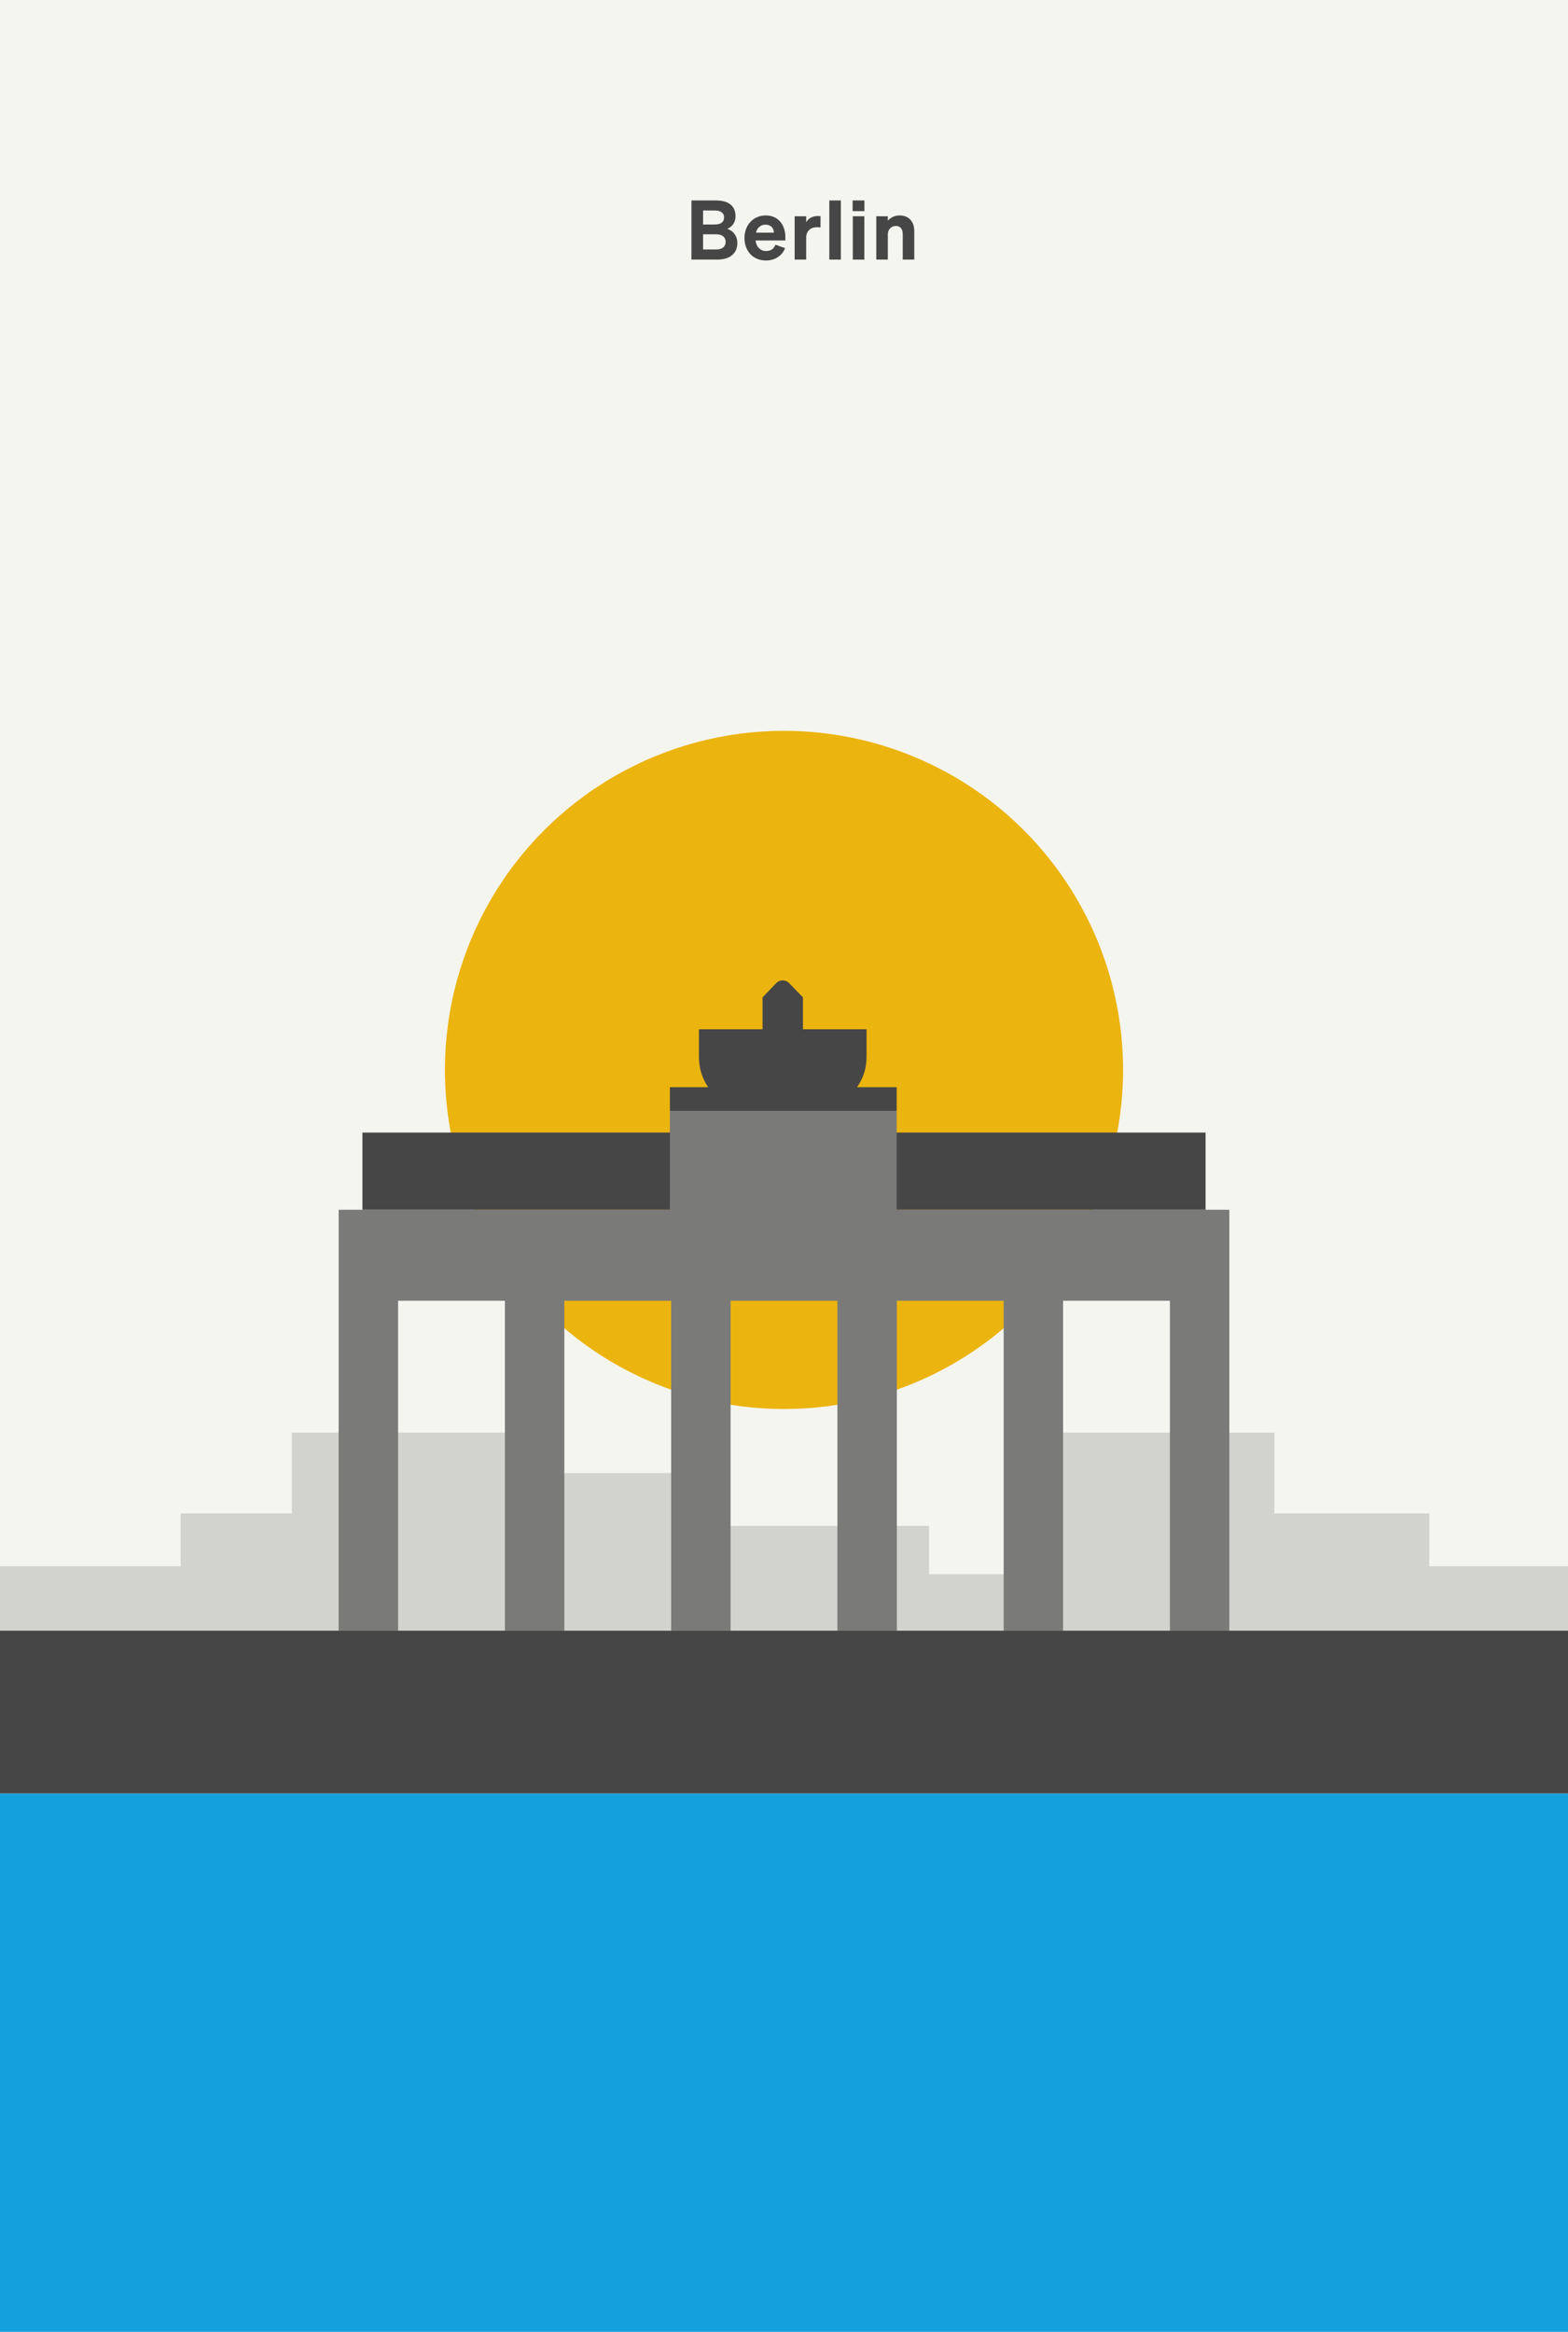 <?xml version="1.0" encoding="UTF-8"?>
<svg xmlns="http://www.w3.org/2000/svg" baseProfile="tiny" version="1.2" viewBox="0 0 349 519">
  <!-- Generator: Adobe Illustrator 28.6.0, SVG Export Plug-In . SVG Version: 1.2.0 Build 709)  -->
  <g>
    <g id="Ebene_1">
      <g>
        <rect y="0" width="349" height="519" fill="#f5f5f0"/>
        <rect y="399.159" width="349" height="119.841" fill="#14a0dc"/>
        <circle cx="174.5" cy="238.134" r="75.472" fill="#ebb40f"/>
        <g>
          <polygon points="318.132 348.617 318.132 336.853 283.647 336.853 283.647 318.86 233.687 318.86 233.687 350.364 206.789 350.364 206.789 339.621 161.705 339.621 161.705 327.857 121.493 327.857 121.493 318.86 64.961 318.86 64.961 336.853 40.2 336.853 40.2 348.617 0 348.617 0 362.941 349 362.941 349 348.617 318.132 348.617" fill="#d2d2ce"/>
          <g>
            <rect x="80.667" y="252.076" width="187.666" height="17.178" fill="#464646"/>
            <polygon points="199.58 269.254 199.58 247.229 149.107 247.229 149.107 269.254 75.376 269.254 75.376 289.51 75.376 289.51 75.376 362.941 88.603 362.941 88.603 289.51 112.38 289.51 112.38 362.941 125.607 362.941 125.607 289.51 149.384 289.51 149.384 362.941 162.612 362.941 162.612 289.51 186.388 289.51 186.388 362.941 199.616 362.941 199.616 289.51 223.393 289.51 223.393 362.941 236.62 362.941 236.62 289.51 260.397 289.51 260.397 362.941 273.624 362.941 273.624 289.51 273.624 285.558 273.624 269.254 199.58 269.254" fill="#7a7a79"/>
            <path d="M190.743,241.976c1.334-1.85,2.131-4.12,2.131-6.727v-6.169h-14.152v-7.087l-3.082-3.179c-.788-.813-2.094-.81-2.878.008l-3.04,3.171v7.087h-14.152v6.169c0,2.607.763,4.877,2.066,6.727h-8.529v5.253h50.474v-5.253h-8.838Z" fill="#464646"/>
          </g>
        </g>
        <rect y="362.941" width="349" height="36.218" fill="#464646"/>
        <g>
          <path d="M153.898,44.61h5.43c2.861,0,4.383,1.247,4.383,3.503,0,1.578-.935,2.439-1.834,2.825,1.321.44,2.238,1.559,2.238,3.155,0,2.311-1.669,3.687-4.457,3.687h-5.76v-13.169h0ZM159.071,49.966c1.339,0,2.091-.514,2.091-1.559,0-1.027-.752-1.559-2.091-1.559h-2.586v3.118h2.586ZM156.485,55.523h2.989c1.32,0,2.036-.679,2.036-1.688,0-.99-.716-1.688-2.036-1.688h-2.989v3.375h0Z" fill="#464646"/>
          <path d="M165.705,52.956c0-2.843,1.963-5.007,4.695-5.007,2.861,0,4.402,2.128,4.402,4.824v.752h-6.639c.183,1.467,1.082,2.348,2.348,2.348.99,0,1.778-.477,2.072-1.413l2.164.771c-.697,1.761-2.33,2.751-4.256,2.751-2.842,0-4.787-2.036-4.787-5.025h0ZM168.255,51.782h3.999c-.02-.954-.624-1.779-1.871-1.779-1.027,0-1.816.605-2.128,1.779h0Z" fill="#464646"/>
          <path d="M182.63,50.626c-.294-.036-.513-.055-.825-.055-1.339,0-2.366.825-2.366,2.311v4.897h-2.567v-9.647h2.567v1.357c.422-.844,1.376-1.412,2.567-1.412.258,0,.441.018.624.036v2.513Z" fill="#464646"/>
          <path d="M187.156,57.779h-2.566v-13.169h2.566v13.169Z" fill="#464646"/>
          <path d="M189.777,44.61h2.623v2.384h-2.623v-2.384ZM192.382,57.779h-2.567v-9.647h2.567v9.647Z" fill="#464646"/>
          <path d="M195.039,48.132h2.567v.99c.532-.623,1.413-1.174,2.642-1.174,2.018,0,3.246,1.376,3.246,3.467v6.364h-2.568v-5.631c0-1.082-.439-1.853-1.54-1.853-.899,0-1.779.642-1.779,1.908v5.576h-2.567v-9.647h-.001Z" fill="#464646"/>
        </g>
      </g>
    </g>
  </g>
</svg>